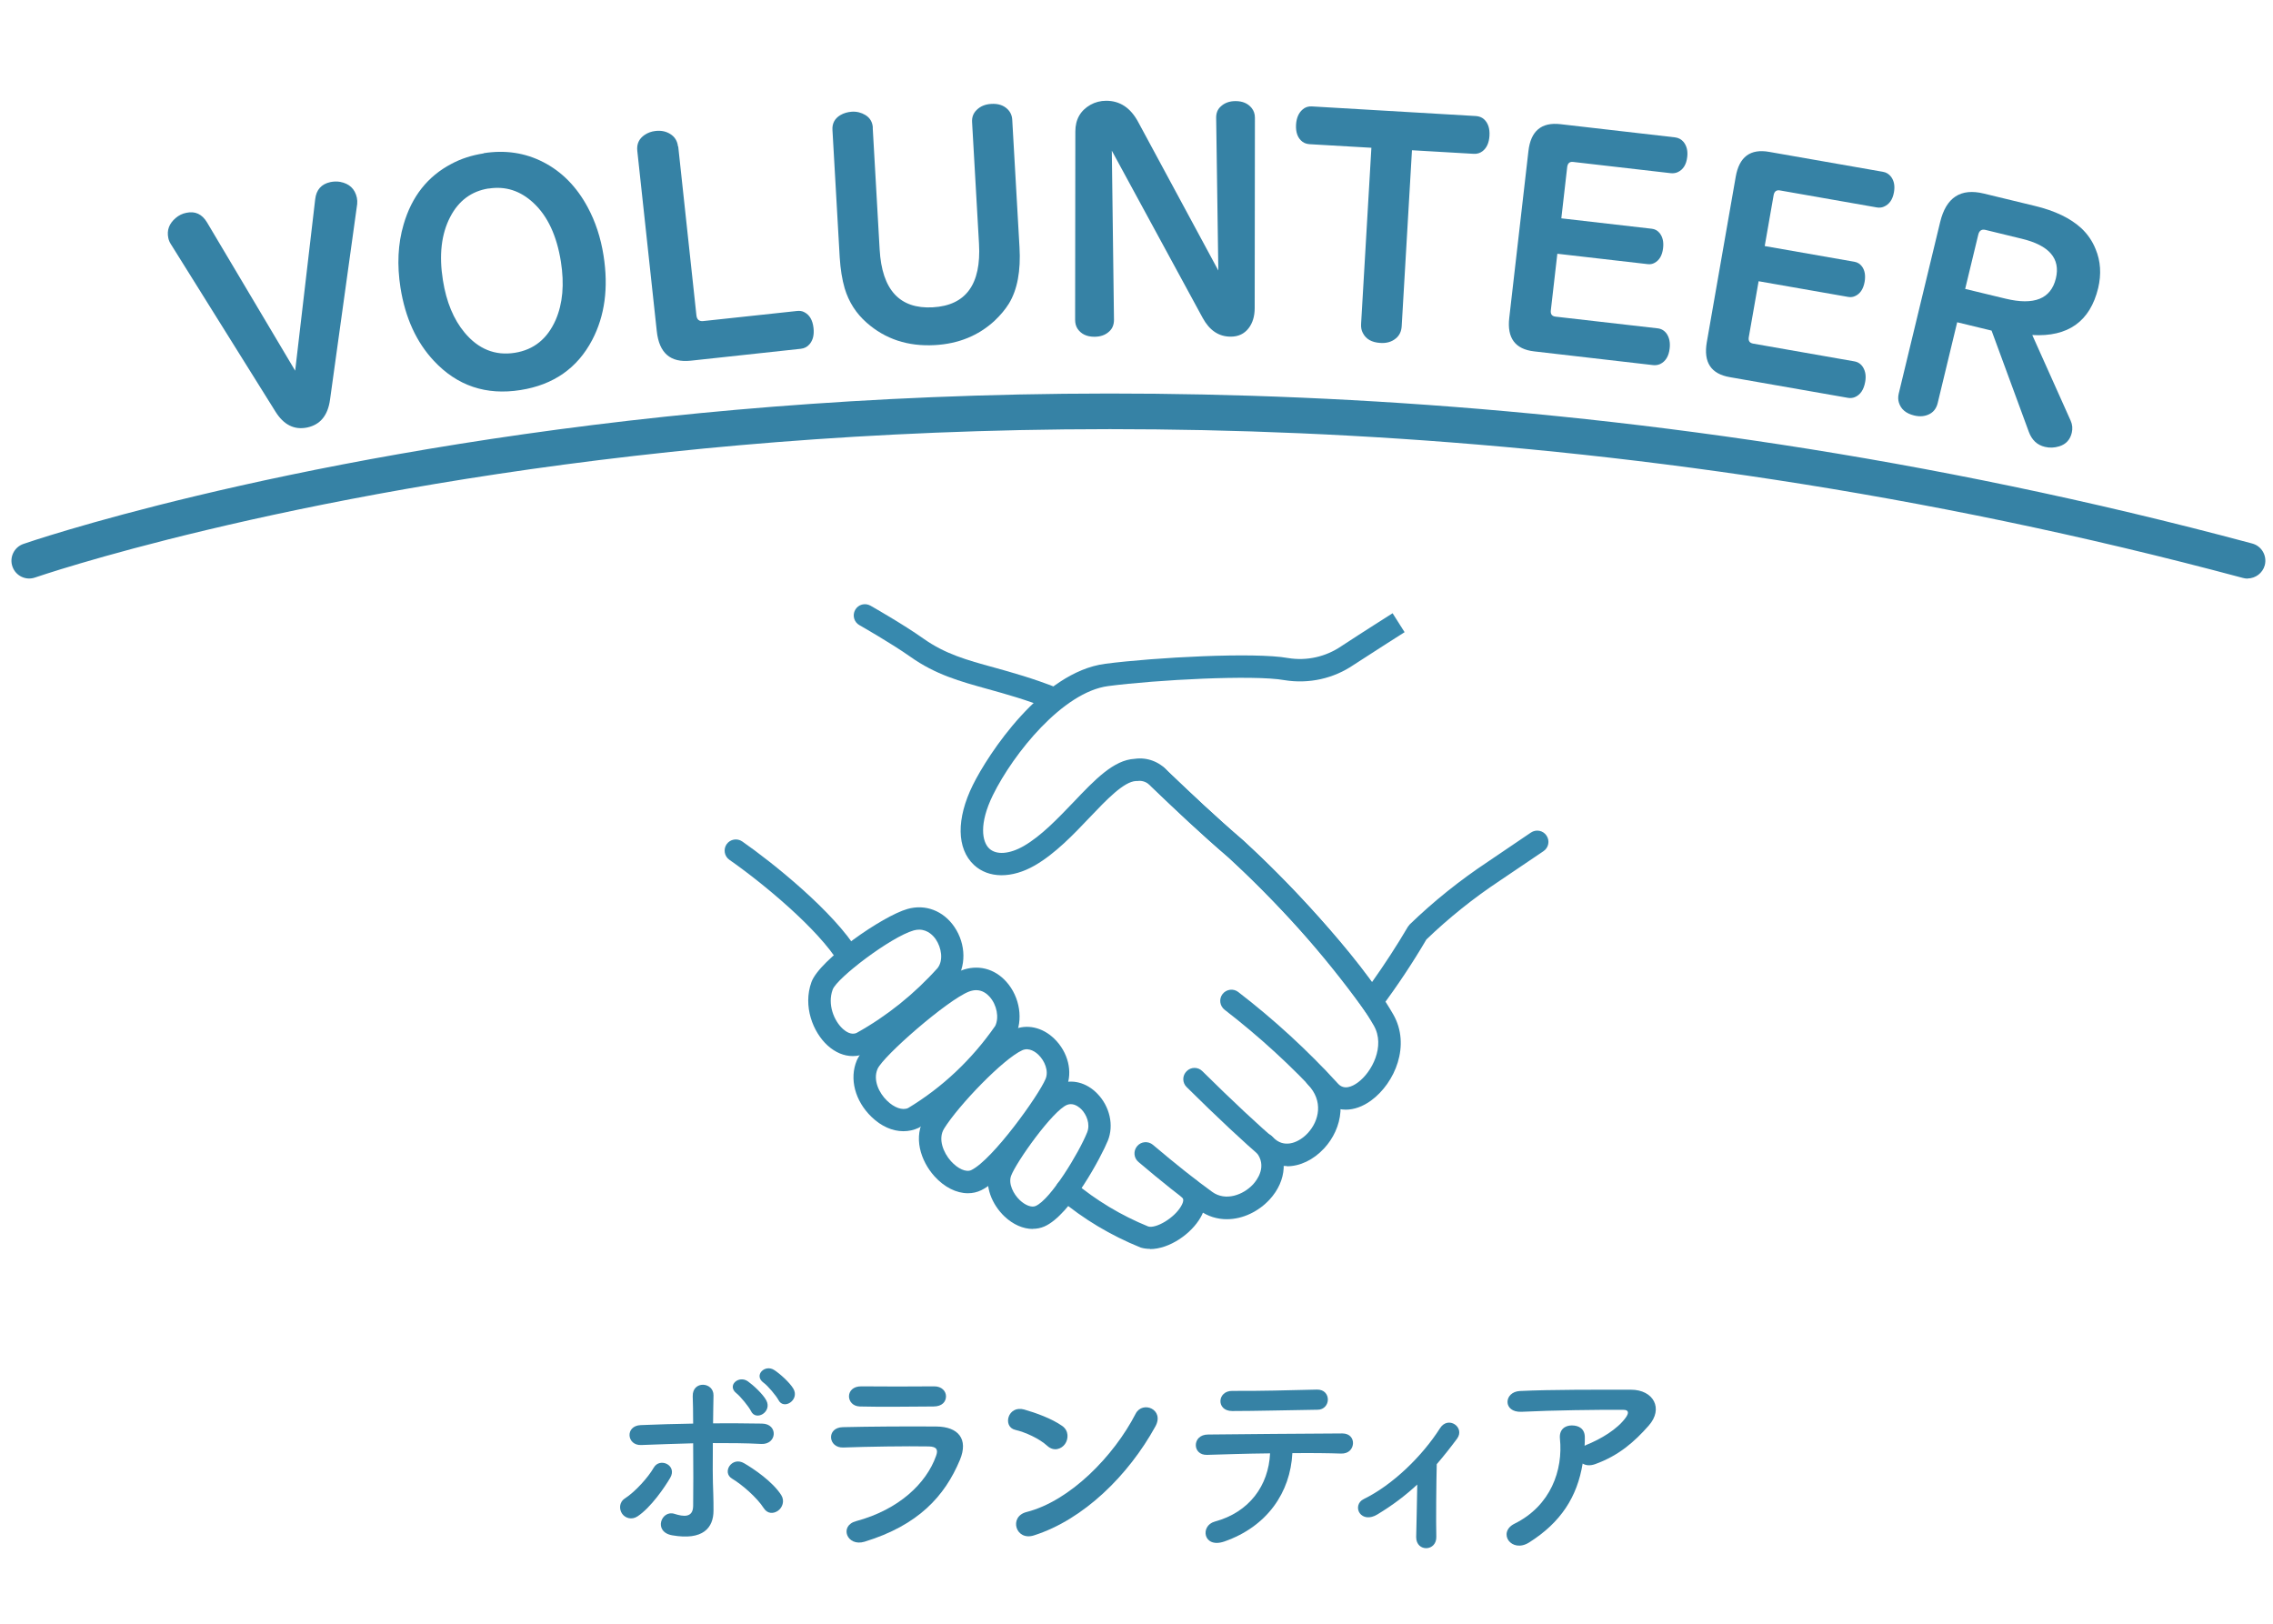 <?xml version="1.0" encoding="UTF-8"?><svg id="_レイヤー_1" xmlns="http://www.w3.org/2000/svg" viewBox="0 0 210 150"><defs><style>.cls-1{fill:#3789ae;}.cls-2{fill:#3682a5;}</style></defs><path class="cls-2" d="M57.48,139.84c-.28-.4-.3-1.06.26-1.42.96-.62,2.16-1.96,2.66-2.84.56-.98,2.2-.22,1.52.94-.5.86-1.78,2.74-3.02,3.56-.54.36-1.14.16-1.42-.24ZM59.24,133.49c-1.34.06-1.52-1.78-.04-1.84,1.58-.06,3.22-.12,4.84-.14,0-1.06-.02-1.96-.04-2.52-.04-1.48,1.94-1.34,1.92-.08-.02.62-.02,1.54-.04,2.58,1.54-.02,3.04,0,4.52.02,1.52.02,1.4,1.96-.08,1.88s-2.96-.08-4.46-.08c-.02,1.62-.02,3.34.04,4.72.02.64.02.96.02,1.52,0,1.58-.96,2.78-3.82,2.28-1.78-.32-1-2.38.22-1.98.82.26,1.7.38,1.72-.72.02-1.42.02-3.7,0-5.8-1.6.04-3.2.1-4.8.16ZM70.56,139.32c-.62-.98-2.04-2.2-2.92-2.72-.98-.58-.02-2.1,1.12-1.42.86.5,2.62,1.68,3.42,2.94.34.54.1,1.16-.3,1.44-.4.28-.96.32-1.32-.24ZM69.38,130.35c-.18-.38-.98-1.36-1.34-1.64-.92-.72.22-1.7,1.06-1.1.48.34,1.38,1.16,1.7,1.76.56,1.06-.96,1.96-1.42.98ZM71.92,129.33c-.2-.38-1-1.34-1.38-1.6-.94-.68.14-1.74,1-1.16.5.32,1.42,1.14,1.76,1.72.6,1.04-.9,2-1.38,1.04Z"/><path class="cls-2" d="M79.88,142.42c-1.64.5-2.38-1.48-.78-1.9,3.94-1.06,6.48-3.48,7.38-6.02.2-.54.1-.86-.66-.88-2.04-.04-5.76.02-7.9.1-1.42.06-1.6-1.84-.06-1.88,2.58-.06,5.94-.08,8.66-.06,2,.02,2.98,1.14,2.16,3.1-1.4,3.34-3.84,6.02-8.8,7.54ZM86.24,129.93c-1.88,0-4.64.06-6.8,0-1.32-.04-1.4-1.88.14-1.86,1.92.02,4.72.02,6.74,0,.68,0,1.08.44,1.08.92s-.34.94-1.16.94Z"/><path class="cls-2" d="M96.76,133.57c-.74-.68-2.02-1.26-2.96-1.48-1.2-.28-.7-2.3.82-1.88,1.06.3,2.56.84,3.52,1.52.62.44.58,1.2.26,1.66s-1.02.74-1.64.18ZM95.52,141.84c-1.7.54-2.34-1.74-.68-2.16,4.02-1.02,8.06-5.16,10.08-9.08.64-1.24,2.7-.4,1.82,1.18-2.48,4.5-6.62,8.6-11.22,10.06Z"/><path class="cls-2" d="M113.12,142.4c-1.96.68-2.28-1.46-.88-1.84,3.18-.86,4.96-3.32,5.1-6.3-2.22.02-4.42.1-5.82.14-.68.02-1.04-.42-1.04-.9s.36-.98,1.14-.98c2.84-.04,9.14-.08,12.4-.1.7,0,1.02.48.98.96-.04.48-.4.92-1.1.9-1.1-.04-2.74-.06-4.5-.04-.18,3.62-2.32,6.78-6.28,8.16ZM121.74,130.23c-2.76.04-5.76.12-7.9.12-1.5,0-1.4-1.88.02-1.86,2.52.02,5.18-.06,7.8-.12.7-.02,1.02.46,1.02.92s-.34.94-.94.94Z"/><path class="cls-2" d="M127.26,139.9c-.72.44-1.34.3-1.64-.12-.28-.4-.2-1.02.38-1.3,2.66-1.3,5.4-3.96,7.04-6.54.76-1.2,2.34-.08,1.58.96-.64.86-1.26,1.64-1.88,2.36-.04,1.54-.08,5.26-.04,6.7.02.66-.42,1.04-.9,1.06-.48.02-.96-.32-.96-1.02.02-1.08.08-3.2.1-4.86-1.1,1.02-2.26,1.9-3.68,2.76Z"/><path class="cls-2" d="M141.26,142.5c-.8.5-1.54.28-1.88-.18s-.26-1.16.54-1.56c3.36-1.66,4.5-4.96,4.2-7.86-.08-.84.46-1.22,1.1-1.22s1.22.3,1.2,1.14c0,.24,0,.5-.02.74.06-.02.1-.06.16-.08,1.34-.54,2.86-1.44,3.64-2.52.3-.42.3-.72-.22-.72-2.24-.02-6.6.04-9.4.18-1.76.08-1.66-1.84-.16-1.92,2.9-.14,7.26-.12,10.26-.12,2.08,0,3.04,1.74,1.64,3.32-1.32,1.5-2.78,2.78-4.96,3.56-.46.16-.86.12-1.14-.06-.5,3.06-2,5.44-4.96,7.3Z"/><path class="cls-2" d="M27.27,34.25l1.85-15.84c.1-.88.57-1.41,1.41-1.59.3-.06.6-.07.89-.02.86.16,1.37.65,1.55,1.46.04.2.05.4.03.59l-2.51,18.08c-.2,1.45-.9,2.3-2.1,2.56-1.2.25-2.18-.24-2.95-1.48l-9.67-15.48c-.11-.17-.18-.35-.22-.54-.15-.72.07-1.33.68-1.85.29-.25.62-.41.98-.48.82-.18,1.46.12,1.92.89l8.15,13.71Z"/><path class="cls-2" d="M44.69,14.15c1.99-.31,3.82-.04,5.51.83,1.71.88,3.08,2.27,4.1,4.17.71,1.32,1.2,2.8,1.46,4.45.47,2.98.12,5.58-1.05,7.81-1.37,2.6-3.57,4.14-6.61,4.62-3.19.51-5.86-.39-8.01-2.69-1.62-1.73-2.65-3.98-3.09-6.76-.33-2.1-.24-4.05.29-5.85.75-2.58,2.22-4.44,4.41-5.59.89-.48,1.89-.8,2.98-.97ZM45.14,17.41c-1.58.25-2.77,1.13-3.55,2.64-.82,1.58-1.04,3.53-.67,5.84.32,2.01.99,3.62,2,4.83,1.27,1.53,2.83,2.16,4.65,1.87,1.75-.28,3-1.29,3.77-3.04.65-1.5.81-3.29.48-5.38-.38-2.39-1.22-4.2-2.53-5.42-1.21-1.13-2.59-1.58-4.15-1.33Z"/><path class="cls-2" d="M62.66,13.53l1.68,15.59c.04.4.25.58.63.54l8.65-.93c.26-.03.49,0,.69.11.49.25.77.74.85,1.46.07.63-.05,1.12-.36,1.49-.21.25-.47.39-.81.43l-10.17,1.1c-1.88.2-2.92-.7-3.14-2.72l-1.8-16.66c-.07-.64.16-1.13.68-1.48.3-.2.63-.32,1-.36.51-.06.96.03,1.35.27.43.26.67.65.73,1.17Z"/><path class="cls-2" d="M80.63,11.81l.64,11.24c.21,3.73,1.85,5.51,4.91,5.34,3.06-.17,4.48-2.13,4.27-5.86l-.64-11.24c-.03-.45.11-.83.42-1.13.34-.34.79-.53,1.35-.56.63-.04,1.13.12,1.5.48.27.26.42.59.44.99l.67,11.76c.13,2.2-.2,3.94-.98,5.22-.33.53-.77,1.06-1.33,1.59-1.49,1.37-3.33,2.12-5.51,2.24-2.48.14-4.58-.55-6.3-2.07-.97-.85-1.65-1.91-2.03-3.17-.24-.82-.39-1.77-.46-2.86l-.67-11.77c-.04-.6.21-1.06.72-1.37.32-.19.67-.29,1.06-.32.47-.03.89.08,1.27.31.42.26.65.65.68,1.16Z"/><path class="cls-2" d="M112.56,24.99l-.2-14.13c0-.41.13-.75.4-1,.36-.35.82-.52,1.39-.52.65,0,1.14.21,1.49.64.2.25.3.55.3.89l-.02,17.59c0,.75-.19,1.38-.56,1.86-.4.52-.95.78-1.66.78-1.1,0-1.96-.58-2.59-1.74l-8.39-15.44.2,15.63c0,.45-.15.81-.44,1.07-.35.33-.81.49-1.37.49-.72,0-1.24-.26-1.57-.76-.14-.23-.21-.49-.21-.81l.02-17.39c0-1.12.47-1.94,1.4-2.47.43-.24.92-.37,1.45-.37,1.27,0,2.25.65,2.95,1.95l7.41,13.73Z"/><path class="cls-2" d="M126.69,13.65l-5.7-.33c-.26-.02-.47-.09-.65-.22-.44-.33-.64-.86-.6-1.59.04-.61.24-1.08.6-1.39.23-.21.52-.31.86-.29l15.16.89c.28.02.53.11.73.28.39.35.56.87.52,1.54-.04.65-.25,1.12-.63,1.42-.23.18-.51.27-.83.25l-5.7-.33-.95,16.26c-.03.48-.21.86-.55,1.13-.37.31-.85.45-1.43.41-.79-.05-1.32-.35-1.61-.92-.13-.24-.18-.52-.16-.84l.95-16.26Z"/><path class="cls-2" d="M143.88,23.45l-.6,5.22c-.04.35.1.54.43.58l9.43,1.08c.36.04.64.21.85.51.24.36.33.81.27,1.34-.08.73-.38,1.21-.88,1.45-.2.09-.41.12-.64.1l-11-1.27c-1.75-.2-2.52-1.23-2.3-3.1l1.77-15.4c.21-1.86,1.2-2.69,2.95-2.49l10.6,1.22c.32.04.58.18.79.43.29.37.4.83.33,1.39-.08.69-.37,1.16-.87,1.39-.19.09-.4.12-.64.1l-9.03-1.04c-.33-.04-.51.13-.55.49l-.54,4.72,8.35.96c.3.03.54.17.73.4.28.35.39.81.32,1.4-.08.66-.34,1.12-.8,1.36-.18.1-.39.14-.63.11l-8.35-.96Z"/><path class="cls-2" d="M162.48,25.96l-.91,5.18c-.06.34.07.54.39.6l9.35,1.64c.36.06.63.25.82.56.22.37.29.82.19,1.35-.13.72-.45,1.19-.96,1.4-.2.08-.42.1-.64.06l-10.91-1.91c-1.74-.3-2.44-1.38-2.12-3.23l2.67-15.27c.32-1.85,1.35-2.62,3.09-2.31l10.51,1.84c.31.05.57.21.77.48.27.38.35.85.25,1.41-.12.69-.44,1.13-.95,1.34-.19.08-.41.1-.64.06l-8.95-1.57c-.32-.06-.52.1-.58.46l-.82,4.68,8.28,1.45c.3.05.53.2.71.44.26.36.34.83.24,1.42-.12.66-.41,1.1-.88,1.31-.19.09-.4.12-.63.08l-8.28-1.45Z"/><path class="cls-2" d="M180.82,29.78l-1.8,7.46c-.11.44-.33.76-.68.97-.43.25-.94.31-1.5.17-.74-.18-1.21-.57-1.4-1.18-.08-.25-.09-.53-.02-.83l3.83-15.86c.55-2.27,1.89-3.15,4.03-2.63l4.71,1.14c1.87.45,3.3,1.14,4.31,2.07.57.54,1.01,1.17,1.31,1.92.47,1.12.54,2.32.24,3.6-.75,3.09-2.78,4.53-6.09,4.34l3.55,7.92c.16.36.19.73.1,1.11-.15.64-.54,1.06-1.15,1.25-.45.14-.9.16-1.34.05-.71-.17-1.2-.63-1.48-1.39l-3.44-9.35-3.18-.77ZM181.56,26.69l3.73.9c2.64.64,4.19.02,4.65-1.87.44-1.83-.61-3.06-3.17-3.67l-3.33-.81c-.35-.09-.58.06-.67.44l-1.21,5.01Z"/><path class="cls-2" d="M207.65,53.45c-.14,0-.28-.02-.43-.06-59.68-16-111.96-15.16-145.3-11.64C25.78,45.57,3.46,53.28,3.24,53.35c-.86.3-1.79-.15-2.09-1.01-.3-.85.15-1.79,1.01-2.09.22-.08,22.82-7.89,59.31-11.76,33.65-3.56,86.4-4.43,146.61,11.72.87.23,1.39,1.13,1.16,2.01-.2.73-.86,1.21-1.58,1.22Z"/><path class="cls-1" d="M78.41,89.48c-.35,0-.69-.18-.89-.5-1.9-3.15-7.1-7.44-10.13-9.55-.47-.33-.58-.97-.26-1.44.33-.47.97-.58,1.44-.26,2.73,1.9,8.48,6.48,10.71,10.17.3.49.14,1.13-.35,1.42-.17.1-.35.15-.53.15Z"/><path class="cls-1" d="M106.25,115.37c-.3,0-.59-.04-.86-.12-2.79-1.13-5.29-2.63-7.52-4.5-.44-.37-.5-1.02-.13-1.46.37-.44,1.02-.5,1.46-.13,2.06,1.73,4.38,3.12,6.88,4.14.72.22,2.43-.79,3.05-1.89.33-.57.14-.74.07-.8-.42-.39-.45-1.04-.06-1.46.38-.42,1.04-.45,1.46-.06.92.84,1.04,2.1.33,3.36-.88,1.55-2.91,2.94-4.68,2.94Z"/><path class="cls-1" d="M113.34,112.63c-.87,0-1.75-.25-2.56-.84-1.58-1.14-3.47-2.64-5.6-4.45-.44-.37-.49-1.02-.12-1.46.37-.44,1.02-.49,1.46-.12,2.09,1.77,3.94,3.24,5.48,4.35,1.22.88,2.85.29,3.77-.7.34-.37,1.38-1.69.26-3.01-.37-.44-.32-1.09.12-1.46.44-.37,1.09-.32,1.46.12,1.43,1.69,1.31,4-.32,5.76-.99,1.07-2.44,1.81-3.94,1.81Z"/><path class="cls-1" d="M118.9,107.72c-.85,0-1.68-.28-2.39-.86-1.28-1.05-4.18-3.76-6.88-6.44-.41-.4-.41-1.06,0-1.46.4-.41,1.06-.41,1.46,0,2.62,2.6,5.52,5.31,6.74,6.3.96.79,2.2.27,3-.59,1.05-1.14,1.46-2.97,0-4.48-.4-.41-.38-1.07.03-1.46.41-.39,1.07-.38,1.46.03,2.38,2.47,1.68,5.53.02,7.32-1.01,1.09-2.25,1.66-3.44,1.66Z"/><path class="cls-1" d="M124.33,102.51c-.84,0-1.63-.34-2.24-1.01-2.73-2.99-5.75-5.75-8.95-8.22-.45-.35-.54-1-.19-1.45.35-.45,1-.54,1.45-.19,3.3,2.54,6.41,5.39,9.22,8.47.55.61,1.3.28,1.83-.11,1.29-.94,2.56-3.36,1.48-5.25-3.08-5.37-10.13-12.52-13.43-15.55-2.63-2.26-4.78-4.31-6.68-6.12l-.67-.64c-.41-.39-.43-1.05-.04-1.46.39-.41,1.05-.43,1.46-.04l.67.64c1.88,1.79,4.01,3.82,6.63,6.07,3.41,3.13,10.65,10.48,13.85,16.06,1.62,2.82.19,6.32-2.05,7.96-.77.56-1.58.84-2.34.84Z"/><path class="cls-1" d="M97.33,65.56c-.13,0-.26-.02-.38-.07-2.16-.86-4.02-1.37-5.67-1.83-2.6-.72-4.84-1.34-7.16-2.98-1.81-1.28-4.69-2.91-4.72-2.93-.5-.28-.67-.91-.39-1.41.28-.5.91-.67,1.41-.39.12.07,3,1.7,4.89,3.04,2.02,1.43,4,1.98,6.52,2.67,1.69.47,3.61,1,5.88,1.9.53.21.79.81.58,1.34-.16.41-.55.65-.96.65Z"/><path class="cls-1" d="M78.79,97.56c-.81,0-1.61-.33-2.32-.97-1.36-1.23-2.31-3.64-1.5-5.87h0c.76-2.07,6.57-6.1,8.87-6.75,1.65-.47,3.31.16,4.33,1.65,1.1,1.61,1.12,3.72.05,5.13-2.37,2.65-5.08,4.81-8.11,6.5-.43.21-.87.31-1.32.31ZM84.93,85.88c-.16,0-.33.02-.51.07-2.11.6-7.1,4.39-7.49,5.47h0c-.5,1.36.12,2.88.94,3.63.27.24.79.61,1.29.36,2.78-1.55,5.31-3.58,7.47-5.99.55-.72.34-1.89-.17-2.64-.2-.3-.72-.9-1.54-.9ZM75.95,91.07h.01-.01Z"/><path class="cls-1" d="M83.46,104.5c-1.02,0-2.05-.46-2.94-1.32-1.53-1.48-2.07-3.53-1.36-5.22h0c.81-1.94,7.43-7.46,9.63-8.3,1.52-.59,3.09-.2,4.19,1.04,1.26,1.41,1.58,3.55.78,5.08l-.06.11c-2.34,3.38-5.31,6.18-8.83,8.3-.45.21-.93.31-1.4.31ZM90.19,91.47c-.2,0-.42.04-.66.13-1.98.76-7.96,5.97-8.46,7.16h0c-.43,1.02.14,2.21.89,2.93.66.64,1.42.91,1.94.67,3.15-1.9,5.89-4.48,8.05-7.59.37-.77.15-1.94-.52-2.69-.27-.3-.68-.61-1.24-.61ZM80.12,98.36h.01-.01Z"/><path class="cls-1" d="M95.42,113.53c-.88,0-1.82-.4-2.62-1.16-1.1-1.04-1.94-2.82-1.34-4.46.52-1.44,4.22-6.97,6.4-7.79,1.2-.46,2.52-.12,3.52.91,1.15,1.18,1.55,2.93.97,4.35-.56,1.38-3.44,6.87-5.86,7.92-.34.15-.71.22-1.08.22ZM98.93,102c-.11,0-.22.02-.33.06-1.31.5-4.72,5.29-5.19,6.57h0c-.26.72.21,1.67.81,2.24.51.48,1.09.7,1.46.54,1.39-.61,3.99-4.89,4.76-6.8.31-.77-.06-1.65-.53-2.13-.16-.16-.53-.48-.98-.48ZM92.44,108.27h.01-.01Z"/><path class="cls-1" d="M89.42,110.23c-1.05,0-2.17-.55-3.09-1.57-1.26-1.4-2.02-3.64-.86-5.48h0c1.44-2.3,5.84-7.01,8.15-8.05,1.24-.56,2.69-.24,3.79.83,1.27,1.24,1.72,3.05,1.11,4.5-.7,1.69-5.22,8.2-7.86,9.49-.39.19-.8.28-1.23.28ZM87.22,104.27h0c-.58.93-.07,2.21.64,3,.64.71,1.41,1.05,1.88.82,1.97-.96,6.21-6.87,6.86-8.42.31-.74-.09-1.68-.65-2.22-.23-.23-.85-.72-1.5-.43-1.74.78-5.87,5.06-7.24,7.26Z"/><path class="cls-1" d="M126.72,94.25l-.83-1.14c-3.65-5.03-7.82-9.71-12.4-13.9-2.7-2.32-4.9-4.41-6.83-6.26l-.3-.29c-.36-.41-.82-.58-1.27-.51h-.14c-1.12.05-2.73,1.74-4.29,3.38-1.48,1.56-3.16,3.32-5.04,4.41-2.13,1.23-4.29,1.22-5.64-.04-1.6-1.5-1.64-4.26-.1-7.38,1.41-2.85,6.36-10.43,12.23-11.2,4.54-.59,13.84-1.09,16.9-.53,1.72.28,3.47-.11,4.92-1.1,1.84-1.21,4.73-3.04,4.73-3.04l1.11,1.75s-2.87,1.82-4.69,3.01c-1.87,1.28-4.16,1.79-6.42,1.42-2.81-.51-11.86-.03-16.28.55-4.18.55-8.74,6.21-10.64,10.06-1.31,2.66-1.01,4.33-.34,4.95.65.61,1.87.52,3.19-.24,1.62-.94,3.12-2.52,4.58-4.04,1.99-2.09,3.72-3.91,5.66-4.01,1.13-.17,2.29.26,3.04,1.13l.23.22c1.92,1.83,4.09,3.9,6.78,6.21,4.36,3.99,8.34,8.38,11.86,13.09,1.18-1.66,2.3-3.38,3.33-5.13l.17-.22c2.21-2.14,4.64-4.08,7.2-5.78l4-2.71c.48-.32,1.12-.2,1.44.28.32.47.2,1.12-.28,1.44l-4.01,2.71c-2.43,1.61-4.72,3.44-6.81,5.45-1.28,2.18-2.7,4.31-4.21,6.33l-.84,1.13Z"/></svg>